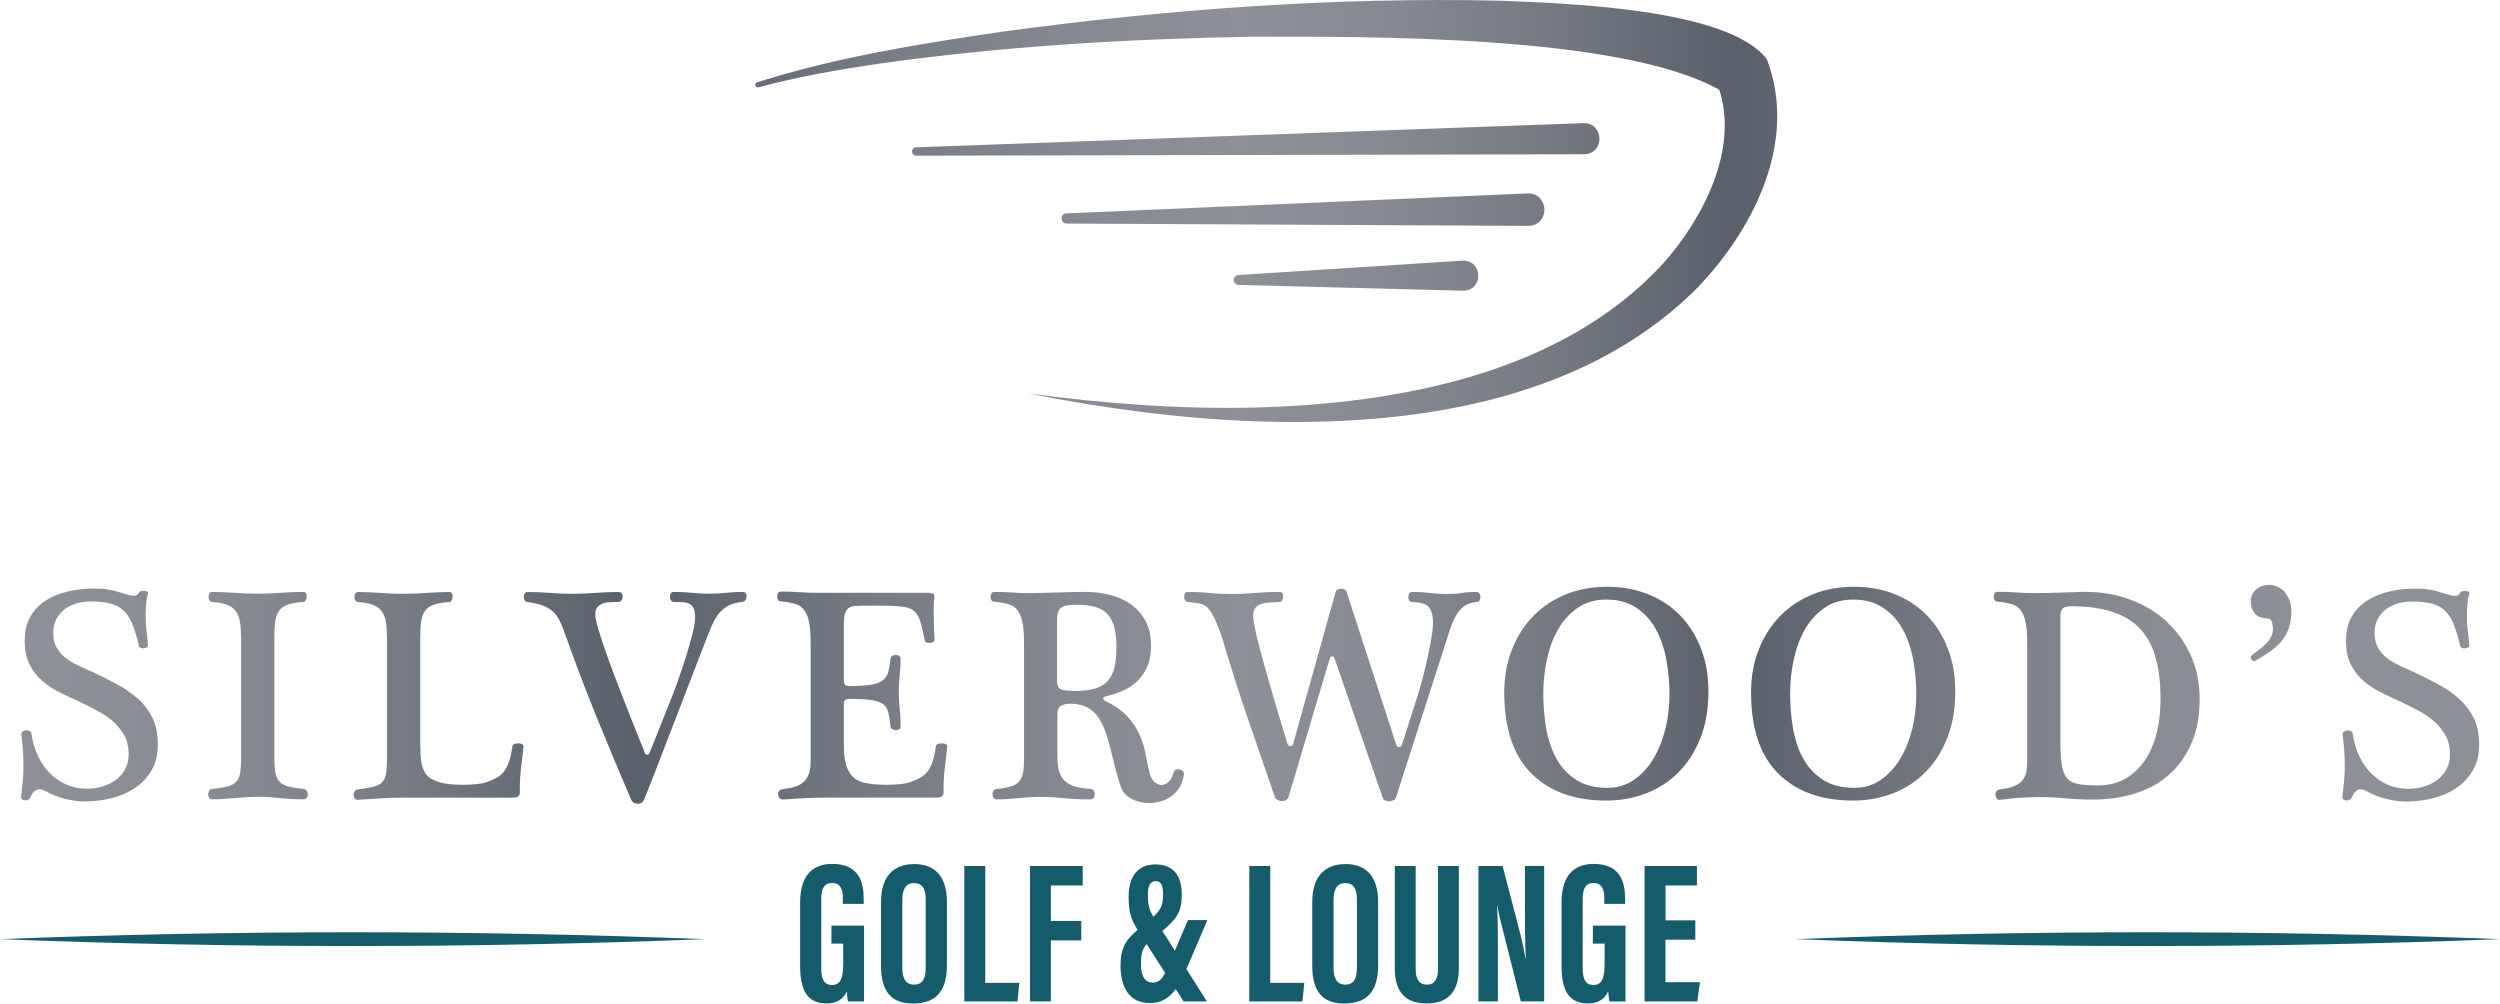<svg xmlns="http://www.w3.org/2000/svg" xmlns:xlink="http://www.w3.org/1999/xlink" id="Layer_2" viewBox="0 0 280.36 112.54"><defs><style>.cls-1{fill:url(#linear-gradient);}.cls-2{fill:#145c6c;}</style><linearGradient id="linear-gradient" x1="6.82" y1="45.06" x2="256.99" y2="45.06" gradientUnits="userSpaceOnUse"><stop offset="0" stop-color="#8d9097"></stop><stop offset=".07" stop-color="#888b93"></stop><stop offset=".14" stop-color="#7a7f87"></stop><stop offset=".22" stop-color="#636a74"></stop><stop offset=".26" stop-color="#58606b"></stop><stop offset=".27" stop-color="#5d646f"></stop><stop offset=".37" stop-color="#777c85"></stop><stop offset=".46" stop-color="#878a92"></stop><stop offset=".53" stop-color="#8d9097"></stop><stop offset=".59" stop-color="#878a92"></stop><stop offset=".66" stop-color="#777c84"></stop><stop offset=".74" stop-color="#5d636e"></stop><stop offset=".75" stop-color="#59606b"></stop><stop offset=".78" stop-color="#626872"></stop><stop offset=".86" stop-color="#797e86"></stop><stop offset=".93" stop-color="#888b92"></stop><stop offset="1" stop-color="#8d9097"></stop></linearGradient></defs><g id="colour"><g><g><path class="cls-2" d="M96.92,112.31h-1.82c-.07-.27-.11-.82-.14-1.14-.41,1-1.3,1.36-2.27,1.36-2.23,0-2.96-1.61-2.96-4.21v-7.12c0-2.48,.96-4.32,3.61-4.32,3.18,0,3.52,2.34,3.52,3.98v.5h-2.34v-.61c0-.8-.14-1.73-1.21-1.73-.84,0-1.21,.59-1.21,1.8v7.78c0,1.23,.34,1.86,1.21,1.86,1,0,1.25-.86,1.25-2.43v-2.21h-1.32v-2.02h3.66v8.5Z"></path><path class="cls-2" d="M106.19,101.15v7.09c0,2.91-1.23,4.3-3.82,4.3-2.46,0-3.57-1.41-3.57-4.25v-7.14c0-2.91,1.46-4.25,3.73-4.25s3.66,1.34,3.66,4.25Zm-5-.23v7.64c0,1.27,.46,1.86,1.3,1.86,.91,0,1.32-.57,1.32-1.89v-7.64c0-1.21-.36-1.86-1.32-1.86-.84,0-1.3,.61-1.3,1.89Z"></path><path class="cls-2" d="M108.15,97.12h2.34v13.1h3.82l-.21,2.09h-5.96v-15.19Z"></path><path class="cls-2" d="M115.51,97.12h5.91v2.18h-3.57v3.98h3.41v2.18h-3.41v6.84h-2.34v-15.19Z"></path><path class="cls-2" d="M135.41,103.17l-2.36,5.5,2.3,3.64h-2.61l-.89-1.39c-.77,1.05-1.66,1.57-2.89,1.57-2.25,0-3.3-1.68-3.3-4.21,0-1.98,.61-2.89,1.91-4-.77-1.27-1-2.05-1-3.73,0-2.36,1.11-3.61,2.98-3.61,1.98,0,2.98,1.16,2.98,3.41,0,1.84-.52,2.68-2.18,4.05l1.41,2.21,1.46-3.43h2.21Zm-4.75,5.93l-2.07-3.23c-.5,.57-.64,1.14-.64,2.21,0,1.46,.48,2.11,1.32,2.11,.68,0,1.02-.36,1.39-1.09Zm-1.32-6.3c.84-.75,1.09-1.3,1.09-2.48,0-.93-.16-1.5-.84-1.5s-.86,.68-.86,1.48c0,1.09,.07,1.61,.61,2.5Z"></path><path class="cls-2" d="M140.11,97.12h2.34v13.1h3.82l-.21,2.09h-5.96v-15.19Z"></path><path class="cls-2" d="M154.55,101.15v7.09c0,2.91-1.23,4.3-3.82,4.3-2.46,0-3.57-1.41-3.57-4.25v-7.14c0-2.91,1.46-4.25,3.73-4.25s3.66,1.34,3.66,4.25Zm-5-.23v7.64c0,1.27,.46,1.86,1.3,1.86,.91,0,1.32-.57,1.32-1.89v-7.64c0-1.21-.36-1.86-1.32-1.86-.84,0-1.3,.61-1.3,1.89Z"></path><path class="cls-2" d="M158.76,97.12v11.55c0,1.11,.36,1.75,1.27,1.75s1.23-.73,1.23-1.75v-11.55h2.34v11.5c0,2.41-1.07,3.91-3.61,3.91-2.41,0-3.57-1.32-3.57-3.91v-11.5h2.34Z"></path><path class="cls-2" d="M165.8,112.31v-15.19h2.71l2.02,7.75c.27,1.11,.43,2.02,.57,2.68h.02c-.11-1.86-.11-4-.11-6.48v-3.96h2.16v15.19h-2.62l-2.23-8.87c-.21-.8-.32-1.46-.41-1.91h-.02c.11,1.84,.09,3.89,.09,6.62v4.16h-2.18Z"></path><path class="cls-2" d="M182.31,112.31h-1.82c-.07-.27-.11-.82-.14-1.14-.41,1-1.3,1.36-2.27,1.36-2.23,0-2.96-1.61-2.96-4.21v-7.12c0-2.48,.96-4.32,3.61-4.32,3.18,0,3.52,2.34,3.52,3.98v.5h-2.34v-.61c0-.8-.14-1.73-1.21-1.73-.84,0-1.21,.59-1.21,1.8v7.78c0,1.23,.34,1.86,1.21,1.86,1,0,1.25-.86,1.25-2.43v-2.21h-1.32v-2.02h3.66v8.5Z"></path><path class="cls-2" d="M190.11,105.38h-3.34v4.77h3.87l-.3,2.16h-5.91v-15.19h5.87v2.18h-3.52v3.91h3.34v2.16Z"></path></g><path class="cls-1" d="M140.37,4.12c12.8-.02,41.46-.24,52.44,5.95,2.17,6.68-1.79,14.41-6.31,19.49-11.29,12.27-29.47,15.71-45.7,16.14-8.48,.21-16.99-.44-25.44-1.57,8.36,1.65,16.86,2.81,25.43,3.12,17.1,.58,36.17-2.03,49.06-14.47,6.53-6.54,11.91-16.68,8.29-26.15C193.73,.9,175.4,.38,168.37,.08c-18.78-.43-37.46,.96-56.03,3.48-9.24,1.35-18.51,2.85-27.44,5.67-.15,.05-.23,.21-.19,.36,.04,.16,.21,.25,.36,.2,4.48-1.21,9.06-2,13.65-2.67,13.79-1.94,27.74-2.76,41.65-3Zm37.21,9.69l-74.85,2.71c-.25,0-.46,.22-.45,.47,0,.26,.21,.47,.47,.47l74.9-.16c2.36-.07,2.25-3.52-.07-3.5Zm-38.7,17.03c-.28,.02-.51,.25-.52,.54,0,.31,.23,.56,.54,.57l25.17,.65c2.33-.01,2.25-3.45-.06-3.37l-25.12,1.61Zm32.44-9.15l-51.74,2.24c-.74,.03-.68,1.13,.02,1.14l51.79,.26c2.47-.06,2.37-3.68-.07-3.64Zm-87.96,44.69c-.71,0-1.35,.03-1.93,.1-.58,.07-1.19,.1-1.83,.1s-1.32-.03-1.98-.1c-.66-.07-1.36-.1-2.08-.1-.14,0-.24,.06-.31,.17-.07,.11-.1,.25-.1,.41,0,.14,.04,.26,.12,.38,.08,.11,.2,.17,.36,.17,.39,0,.73,.01,1.02,.03,.3,.02,.54,.09,.74,.21,.19,.11,.34,.29,.44,.53,.1,.24,.15,.56,.15,.97,0,.39-.09,.95-.27,1.69-.18,.74-.4,1.52-.65,2.34-.25,.82-.51,1.61-.77,2.36-.26,.75-.47,1.34-.63,1.78l-2.8,7.04c-.05,.11-.14,.17-.27,.17-.11,0-.19-.06-.24-.17-1.89-4.67-3.29-8.27-4.2-10.8-.91-2.53-1.37-4.11-1.37-4.75,0-.36,.08-.64,.24-.82,.16-.18,.36-.32,.6-.41,.24-.09,.51-.14,.82-.15,.31-.01,.61-.02,.91-.02,.16,0,.28-.06,.36-.17,.08-.11,.12-.24,.14-.39,.01-.15-.02-.28-.1-.39-.08-.11-.21-.17-.39-.17-.82,0-1.69,.03-2.6,.1-.91,.07-1.79,.1-2.63,.1-.8,0-1.61-.03-2.43-.1-.82-.07-1.66-.1-2.53-.1-.14,0-.24,.06-.31,.17-.07,.11-.1,.24-.1,.38s.03,.26,.1,.38c.07,.11,.17,.18,.31,.2,.73,.09,1.32,.23,1.78,.41,.46,.18,.83,.42,1.13,.7,.3,.29,.55,.64,.75,1.08,.21,.43,.41,.96,.62,1.57,1.09,3.08,2.26,6.14,3.5,9.19,1.24,3.05,2.52,6.12,3.84,9.19,.07,.16,.17,.28,.31,.36,.14,.08,.29,.12,.44,.12s.3-.04,.43-.12c.12-.08,.22-.2,.29-.36l1.23-3.11,5.43-14.08c.25-.61,.48-1.21,.7-1.78,.22-.57,.47-1.08,.75-1.52,.28-.44,.65-.81,1.09-1.11,.44-.3,1.03-.48,1.76-.55,.18-.02,.31-.09,.39-.2,.08-.11,.12-.24,.14-.38,.01-.14-.02-.26-.09-.38-.07-.11-.16-.17-.27-.17ZM15.4,78.31c-.68-.6-1.45-1.13-2.31-1.59-.85-.46-1.71-.89-2.58-1.3-.5-.23-1.02-.46-1.55-.7s-1.03-.52-1.47-.84c-.44-.32-.81-.71-1.09-1.18-.29-.47-.43-1.04-.43-1.73,0-.57,.11-1.08,.34-1.52s.54-.81,.92-1.11c.39-.3,.84-.52,1.35-.67,.51-.15,1.05-.22,1.62-.22,.82,0,1.52,.07,2.1,.21s1.08,.39,1.49,.75c.41,.36,.75,.87,1.03,1.52,.27,.65,.52,1.48,.75,2.48,.02,.11,.09,.19,.21,.24,.11,.05,.23,.06,.36,.05,.12-.01,.23-.05,.32-.1,.09-.06,.14-.12,.14-.19-.05-.66-.1-1.23-.17-1.71-.07-.48-.1-1.01-.1-1.61,0-.46,.02-.89,.05-1.3,.03-.41,.11-.82,.22-1.23,.02-.09-.01-.16-.1-.21-.09-.05-.19-.07-.31-.09-.11-.01-.23,0-.36,.03-.13,.03-.21,.1-.26,.19-.11,.23-.31,.34-.58,.34-.18,0-.37-.03-.56-.09-.19-.06-.44-.13-.73-.22-.55-.18-1.04-.31-1.49-.39-.44-.08-.99-.12-1.62-.12-1,0-1.97,.1-2.9,.31-.93,.21-1.77,.54-2.49,.99-.73,.46-1.32,1.05-1.76,1.79-.44,.74-.67,1.66-.67,2.75s.18,1.96,.55,2.68c.36,.72,.84,1.33,1.44,1.85,.59,.51,1.26,.95,2.02,1.32s1.5,.72,2.25,1.06c.57,.27,1.17,.58,1.81,.91,.64,.33,1.22,.72,1.74,1.16,.52,.44,.96,.97,1.32,1.59,.35,.61,.53,1.33,.53,2.15,0,.64-.13,1.2-.38,1.67-.25,.48-.59,.88-1.03,1.21-.43,.33-.93,.58-1.49,.75-.56,.17-1.14,.26-1.76,.26-.82,0-1.58-.15-2.27-.44-.69-.3-1.32-.71-1.86-1.25-.55-.54-1-1.18-1.37-1.95-.36-.76-.62-1.61-.75-2.55-.02-.14-.1-.23-.22-.29-.13-.06-.26-.08-.39-.07-.14,.01-.26,.06-.38,.15-.11,.09-.16,.21-.14,.34,.09,.64,.15,1.25,.19,1.84,.03,.59,.05,1.19,.05,1.78s-.03,1.18-.09,1.76-.12,1.12-.19,1.62c0,.09,.04,.17,.12,.24s.18,.11,.31,.12c.12,.01,.24,0,.36-.05,.11-.05,.21-.14,.27-.27,.14-.34,.3-.58,.48-.72,.18-.14,.35-.2,.51-.2s.29,.02,.39,.07c.1,.05,.21,.09,.33,.14,.66,.39,1.39,.68,2.19,.87,.8,.19,1.51,.29,2.15,.29,.98,0,1.96-.11,2.94-.34s1.86-.6,2.65-1.11c.79-.51,1.42-1.17,1.91-1.98,.49-.81,.74-1.81,.74-2.99s-.21-2.19-.63-3.02-.97-1.55-1.66-2.15Zm18.69,10.17c-.68-.07-1.24-.15-1.67-.26-.43-.1-.77-.27-1.01-.5-.24-.23-.41-.55-.5-.97-.09-.42-.14-1.01-.14-1.76v-13.39c0-.77,.03-1.41,.1-1.91,.07-.5,.22-.91,.44-1.21s.56-.54,.99-.68c.43-.15,1-.24,1.71-.29,.11,0,.21-.06,.27-.19s.11-.26,.12-.39c.01-.14-.01-.26-.07-.38-.06-.11-.15-.17-.29-.17-.48,0-.92,.01-1.33,.03-.41,.02-.82,.05-1.21,.07-.4,.02-.81,.05-1.23,.07-.42,.02-.87,.03-1.35,.03-.82,0-1.7-.03-2.63-.1-.93-.07-1.77-.1-2.49-.1-.14,0-.24,.06-.31,.17-.07,.11-.1,.24-.1,.38s.03,.27,.1,.39,.17,.19,.31,.19c.71,.05,1.27,.15,1.69,.32,.42,.17,.75,.42,.97,.73,.23,.32,.38,.73,.46,1.23,.08,.5,.12,1.1,.12,1.81v13.39c0,.75-.04,1.34-.12,1.76-.08,.42-.24,.75-.48,.97-.24,.23-.57,.39-.99,.5-.42,.1-.99,.19-1.69,.26-.14,.02-.24,.1-.31,.22-.07,.13-.1,.26-.1,.39s.03,.26,.1,.38,.17,.17,.31,.17c.75,0,1.59-.05,2.51-.14,.92-.09,1.82-.14,2.68-.14,.82,0,1.65,.05,2.48,.14,.83,.09,1.7,.14,2.61,.14,.16,0,.28-.06,.36-.17,.08-.11,.12-.24,.12-.38s-.04-.27-.12-.39c-.08-.12-.19-.2-.33-.22Zm24.48-5.02c-.12-.07-.27-.1-.43-.1s-.31,.02-.44,.07c-.14,.05-.22,.14-.24,.27-.09,.68-.21,1.25-.36,1.69-.15,.44-.34,.81-.56,1.11-.23,.3-.51,.54-.84,.72-.33,.18-.72,.35-1.18,.51-.25,.09-.62,.16-1.09,.21-.48,.05-.99,.07-1.54,.07-.43,0-.85-.02-1.25-.05-.4-.03-.76-.09-1.08-.15-.48-.14-.88-.3-1.2-.48-.32-.18-.57-.44-.75-.77-.18-.33-.31-.74-.38-1.23s-.1-1.1-.1-1.83v-11.89c0-.77,.03-1.41,.1-1.91,.07-.5,.22-.91,.44-1.21s.56-.54,.99-.68c.43-.15,1-.24,1.71-.29,.11,0,.21-.06,.27-.19s.11-.26,.12-.39c.01-.14-.01-.26-.07-.38-.06-.11-.15-.17-.29-.17-.48,0-.92,.01-1.33,.03-.41,.02-.82,.05-1.21,.07-.4,.02-.81,.05-1.23,.07-.42,.02-.87,.03-1.35,.03-.82,0-1.7-.03-2.63-.1-.93-.07-1.77-.1-2.49-.1-.14,0-.24,.06-.31,.17-.07,.11-.1,.24-.1,.38s.03,.27,.1,.39,.17,.19,.31,.19c.71,.05,1.27,.15,1.69,.32,.42,.17,.75,.42,.97,.73,.23,.32,.38,.73,.46,1.23,.08,.5,.12,1.1,.12,1.81v13.43c0,.75-.04,1.34-.12,1.76-.08,.42-.23,.74-.46,.96-.23,.22-.56,.38-.99,.48s-1,.2-1.71,.29c-.16,.02-.28,.1-.36,.22-.08,.13-.12,.26-.12,.39s.04,.26,.12,.38,.2,.17,.36,.17c.8-.05,1.61-.1,2.43-.15,.82-.06,1.67-.09,2.56-.09h12.4c.34,0,.56-.06,.65-.19,.09-.12,.14-.22,.14-.29-.02-.87,.01-1.71,.1-2.55,.09-.83,.19-1.73,.31-2.68,.02-.11-.03-.21-.15-.27Zm73.7,2.82c-.12-.03-.26-.02-.39,.03-.14,.06-.23,.18-.27,.36-.14,.46-.33,.8-.58,1.02-.25,.23-.51,.34-.79,.34s-.54-.12-.8-.36-.45-.62-.56-1.14c-.16-.68-.31-1.38-.44-2.1-.14-.72-.36-1.42-.67-2.1-.31-.68-.75-1.34-1.33-1.98-.58-.64-1.41-1.22-2.48-1.74-.16-.09-.24-.18-.24-.27,0-.11,.08-.19,.24-.24,.73-.16,1.41-.38,2.03-.67,.63-.28,1.17-.65,1.62-1.11s.81-1,1.08-1.64,.39-1.39,.39-2.26c0-1.09-.21-2.03-.63-2.8-.42-.77-.98-1.4-1.67-1.88-.7-.48-1.49-.83-2.38-1.04-.89-.22-1.79-.32-2.7-.32-.82,0-1.68,.02-2.58,.05-.9,.03-2.03,.06-3.4,.09-.82,0-1.54-.02-2.15-.07-.62-.05-1.31-.07-2.08-.07-.14,0-.24,.06-.31,.17-.07,.11-.1,.24-.1,.38s.03,.26,.1,.38c.07,.11,.17,.17,.31,.17,.25,.02,.51,.06,.79,.1,.27,.05,.54,.1,.79,.17,.41,.11,.73,.32,.97,.62,.24,.3,.42,.65,.53,1.06,.11,.41,.19,.85,.22,1.33,.03,.48,.05,.97,.05,1.47v12.81c0,.68-.04,1.23-.12,1.64-.08,.41-.23,.74-.46,.99-.23,.25-.55,.43-.96,.55-.41,.11-.93,.21-1.57,.27-.16,.02-.27,.1-.34,.22-.07,.13-.1,.26-.09,.39s.05,.26,.12,.38,.17,.17,.31,.17c.8,0,1.62-.05,2.46-.14,.84-.09,1.7-.14,2.56-.14,.82,0,1.66,.05,2.53,.14,.87,.09,1.87,.14,3.01,.14,.16,0,.28-.06,.36-.17s.12-.24,.12-.38c0-.16-.04-.3-.12-.43s-.19-.19-.32-.19c-.62-.05-1.16-.12-1.62-.24-.47-.11-.86-.3-1.18-.56-.32-.26-.56-.63-.72-1.09-.16-.47-.24-1.09-.24-1.86v-4.61c0-.48,.14-.8,.41-.96,.27-.16,.6-.24,.99-.24,1.16,0,2.07,.32,2.72,.96,.65,.64,1.18,1.69,1.59,3.14,.09,.34,.19,.73,.31,1.18,.11,.44,.23,.9,.34,1.37s.23,.93,.36,1.38c.12,.46,.26,.88,.39,1.26,.21,.59,.6,1.05,1.2,1.37,.59,.32,1.25,.48,1.98,.48,.43,0,.87-.06,1.32-.19,.44-.13,.84-.32,1.2-.58,.35-.26,.65-.6,.91-1.01,.25-.41,.41-.9,.48-1.47,.02-.11-.02-.22-.12-.32s-.22-.17-.34-.21Zm-11.74-8.8c-.66,0-1.16-.05-1.49-.15-.33-.1-.5-.45-.5-1.04v-6.73c0-.71,.14-1.17,.43-1.4,.28-.23,.87-.34,1.76-.34,.82,0,1.51,.08,2.08,.24,.57,.16,1.03,.43,1.38,.8,.35,.38,.61,.87,.77,1.47s.24,1.34,.24,2.2c0,.91-.07,1.68-.22,2.31-.15,.63-.41,1.14-.77,1.54s-.85,.68-1.45,.85-1.35,.26-2.24,.26Zm-14.47,5.98c-.12-.07-.27-.1-.43-.1s-.31,.02-.44,.07c-.14,.05-.22,.14-.24,.27-.09,.68-.21,1.25-.36,1.69-.15,.44-.34,.81-.56,1.11-.23,.3-.51,.54-.84,.72-.33,.18-.72,.35-1.18,.51-.25,.09-.62,.16-1.09,.21-.48,.05-.99,.07-1.54,.07-.43,0-.85-.02-1.25-.05-.4-.03-.76-.09-1.08-.15-.41-.09-.76-.23-1.06-.43-.3-.19-.55-.46-.75-.79-.21-.33-.36-.75-.46-1.26-.1-.51-.15-1.13-.15-1.86v-4.48c0-.25,.06-.42,.17-.5,.11-.08,.23-.12,.34-.12,1.05,0,1.87,.04,2.48,.12,.6,.08,1.06,.23,1.37,.44,.31,.22,.51,.53,.62,.94,.1,.41,.19,.95,.26,1.61,.02,.14,.09,.23,.2,.29,.11,.06,.24,.09,.38,.1,.14,.01,.26-.01,.38-.07,.11-.06,.17-.14,.17-.26,0-.8-.03-1.47-.1-2.03s-.1-1.18-.1-1.86c0-.41,.01-.77,.03-1.08,.02-.31,.05-.6,.07-.89,.02-.28,.05-.57,.07-.85s.03-.61,.03-.97c0-.14-.06-.24-.17-.31s-.24-.1-.38-.1-.26,.03-.38,.1-.18,.17-.2,.31c-.07,.62-.15,1.12-.26,1.5-.1,.39-.31,.7-.62,.94-.31,.24-.76,.4-1.37,.5-.6,.09-1.43,.14-2.48,.14-.11,0-.23-.04-.34-.12-.11-.08-.17-.28-.17-.6v-5.98c0-.57,.03-1.01,.1-1.33s.21-.55,.41-.7c.21-.15,.48-.23,.84-.26,.35-.02,.83-.03,1.42-.03h2.05c.8,.02,1.44,.07,1.93,.14,.49,.07,.88,.23,1.16,.5,.29,.26,.51,.64,.67,1.14,.16,.5,.32,1.2,.48,2.08,.02,.14,.1,.23,.22,.27,.12,.05,.26,.06,.39,.05,.14-.01,.26-.05,.36-.1,.1-.06,.15-.13,.15-.22-.07-.89-.1-1.85-.1-2.87v-.96c0-.32,.02-.6,.07-.85,.04-.32-.02-.5-.19-.55-.17-.05-.35-.07-.53-.07h-12.27c-.82,0-1.54-.02-2.15-.07-.62-.05-1.31-.07-2.08-.07-.14,0-.24,.06-.31,.17-.07,.11-.1,.24-.1,.38s.03,.26,.1,.38c.07,.11,.17,.17,.31,.17,.25,.02,.51,.06,.79,.1,.27,.05,.54,.1,.79,.17,.41,.11,.73,.32,.97,.62,.24,.3,.42,.65,.53,1.06,.11,.41,.19,.85,.22,1.33,.03,.48,.05,.97,.05,1.47v13.16c0,.57-.06,1.04-.19,1.4-.12,.36-.31,.67-.56,.91-.25,.24-.57,.42-.96,.55-.39,.13-.85,.22-1.4,.29-.2,.02-.35,.1-.44,.22-.09,.13-.13,.26-.1,.41,.02,.15,.08,.27,.17,.38,.09,.1,.23,.15,.41,.15,.66-.05,1.41-.09,2.24-.14,.83-.05,1.68-.07,2.55-.07h12.4c.34,0,.56-.06,.65-.19,.09-.12,.14-.22,.14-.29-.02-.87,.01-1.71,.1-2.55,.09-.83,.19-1.73,.31-2.68,.02-.11-.03-.21-.15-.27Zm171.32-2.99c-.42-.83-.97-1.55-1.66-2.15-.68-.6-1.45-1.13-2.31-1.59-.85-.46-1.71-.89-2.58-1.3-.5-.23-1.02-.46-1.55-.7s-1.03-.52-1.47-.84c-.44-.32-.81-.71-1.09-1.18-.29-.47-.43-1.04-.43-1.73,0-.57,.11-1.08,.34-1.52s.54-.81,.92-1.11c.39-.3,.84-.52,1.35-.67,.51-.15,1.05-.22,1.62-.22,.82,0,1.52,.07,2.1,.21s1.08,.39,1.49,.75c.41,.36,.75,.87,1.03,1.52,.27,.65,.52,1.48,.75,2.48,.02,.11,.09,.19,.21,.24,.11,.05,.23,.06,.36,.05,.12-.01,.23-.05,.32-.1,.09-.06,.14-.12,.14-.19-.05-.66-.1-1.23-.17-1.71-.07-.48-.1-1.01-.1-1.61,0-.46,.02-.89,.05-1.3,.03-.41,.11-.82,.22-1.23,.02-.09-.01-.16-.1-.21-.09-.05-.19-.07-.31-.09-.11-.01-.23,0-.36,.03-.13,.03-.21,.1-.26,.19-.11,.23-.31,.34-.58,.34-.18,0-.37-.03-.56-.09-.19-.06-.44-.13-.73-.22-.55-.18-1.04-.31-1.49-.39-.44-.08-.99-.12-1.62-.12-1,0-1.97,.1-2.9,.31-.93,.21-1.77,.54-2.49,.99-.73,.46-1.32,1.05-1.76,1.79-.44,.74-.67,1.66-.67,2.75s.18,1.96,.55,2.68c.36,.72,.84,1.33,1.44,1.85,.59,.51,1.26,.95,2.02,1.32s1.5,.72,2.25,1.06c.57,.27,1.17,.58,1.81,.91,.64,.33,1.22,.72,1.74,1.16,.52,.44,.96,.97,1.32,1.59,.35,.61,.53,1.33,.53,2.15,0,.64-.13,1.2-.38,1.67-.25,.48-.59,.88-1.03,1.21-.43,.33-.93,.58-1.49,.75-.56,.17-1.14,.26-1.76,.26-.82,0-1.58-.15-2.27-.44-.69-.3-1.32-.71-1.86-1.25-.55-.54-1-1.18-1.37-1.95-.36-.76-.62-1.61-.75-2.55-.02-.14-.1-.23-.22-.29-.13-.06-.26-.08-.39-.07-.14,.01-.26,.06-.38,.15-.11,.09-.16,.21-.14,.34,.09,.64,.15,1.25,.19,1.84,.03,.59,.05,1.19,.05,1.78s-.03,1.18-.09,1.76-.12,1.12-.19,1.62c0,.09,.04,.17,.12,.24s.18,.11,.31,.12c.12,.01,.24,0,.36-.05,.11-.05,.21-.14,.27-.27,.14-.34,.3-.58,.48-.72,.18-.14,.35-.2,.51-.2s.29,.02,.39,.07c.1,.05,.21,.09,.33,.14,.66,.39,1.39,.68,2.19,.87,.8,.19,1.51,.29,2.15,.29,.98,0,1.96-.11,2.94-.34s1.86-.6,2.65-1.11c.79-.51,1.42-1.17,1.91-1.98,.49-.81,.74-1.81,.74-2.99s-.21-2.19-.63-3.02Zm-34.36-10.73c-1.14-1.06-2.5-1.88-4.08-2.48s-3.31-.89-5.18-.89c-.93,.02-1.86,.05-2.77,.09s-1.83,.05-2.77,.05c-.82,0-1.54-.02-2.15-.07-.62-.05-1.31-.07-2.08-.07-.14,0-.24,.06-.31,.17-.07,.11-.1,.24-.1,.38s.03,.26,.1,.38c.07,.11,.17,.17,.31,.17,.25,.02,.51,.06,.79,.1,.27,.05,.54,.1,.79,.17,.41,.11,.73,.32,.97,.62,.24,.3,.42,.65,.53,1.06,.11,.41,.19,.85,.22,1.33,.03,.48,.05,.97,.05,1.47v13.16c0,.59-.06,1.07-.17,1.44-.11,.36-.3,.66-.55,.89-.25,.23-.57,.4-.96,.53-.39,.13-.85,.22-1.4,.29-.18,.02-.31,.1-.39,.24-.08,.14-.11,.27-.08,.41,.02,.14,.07,.26,.15,.38s.19,.16,.32,.14c.46-.05,.87-.09,1.25-.14,.38-.05,.75-.08,1.11-.1,.36-.02,.74-.04,1.13-.05,.39-.01,.82-.02,1.3-.02,.77,0,1.65,.05,2.61,.14,.97,.09,1.96,.14,2.99,.14,1.71,0,3.3-.23,4.77-.68,1.47-.46,2.74-1.16,3.81-2.1s1.91-2.12,2.53-3.54c.62-1.41,.92-3.08,.92-4.99,0-1.73-.32-3.33-.97-4.8s-1.54-2.73-2.68-3.79Zm-1.23,12.73c-.34,1.21-.82,2.23-1.44,3.06s-1.35,1.46-2.2,1.9c-.85,.43-1.79,.65-2.82,.65-.93,0-1.68-.05-2.24-.15-.56-.1-.99-.32-1.28-.67-.3-.34-.5-.85-.6-1.52-.1-.67-.15-1.58-.15-2.72v-13.87c0-.46,.09-.76,.27-.92,.18-.16,.5-.24,.96-.24,1.87,0,3.45,.22,4.73,.67,1.29,.44,2.32,1.1,3.09,1.98,.77,.88,1.33,1.96,1.67,3.25,.34,1.29,.51,2.76,.51,4.42,0,1.57-.17,2.96-.51,4.17Zm14.5-15.99c-.22-.27-.48-.49-.79-.65s-.67-.24-1.08-.24c-.52,0-.99,.17-1.4,.51-.41,.34-.61,.77-.61,1.3s.13,.96,.39,1.32,.65,.55,1.18,.6c.27,.02,.47,.06,.58,.12,.11,.06,.19,.18,.24,.36,.11,.46,.13,.85,.05,1.18-.08,.33-.23,.63-.46,.91-.23,.27-.5,.54-.82,.79-.32,.25-.66,.51-1.02,.79-.09,.07-.14,.15-.14,.24s.02,.17,.07,.24c.04,.07,.11,.13,.19,.17,.08,.05,.15,.05,.22,0,.59-.34,1.14-.68,1.64-1.02s.93-.72,1.28-1.13c.35-.41,.63-.89,.84-1.45,.21-.56,.31-1.24,.31-2.03,0-.36-.06-.72-.17-1.06-.11-.34-.28-.65-.5-.92Zm-90.63-.1c-.71,0-1.29,.04-1.74,.12-.46,.08-1,.12-1.64,.12s-1.29-.04-1.9-.12c-.6-.08-1.27-.12-2-.12-.14,0-.25,.06-.33,.17-.08,.11-.12,.25-.12,.41,0,.14,.03,.26,.1,.38,.07,.11,.18,.17,.34,.17,.8,.02,1.37,.17,1.73,.44,.35,.27,.55,.83,.6,1.67,.02,.41-.02,.97-.14,1.69-.11,.72-.26,1.48-.43,2.27-.17,.8-.35,1.57-.55,2.32-.19,.75-.36,1.34-.5,1.78l-1.88,5.91c-.05,.11-.15,.18-.31,.19-.16,.01-.26-.07-.31-.26l-5.57-17.15c-.02-.11-.1-.2-.22-.26-.13-.06-.26-.09-.39-.09s-.27,.03-.39,.09c-.12,.06-.2,.14-.22,.26l-4.78,17.08c-.05,.16-.15,.23-.31,.22-.16-.01-.26-.09-.31-.22-.8-2.62-1.45-4.8-1.95-6.54s-.89-3.16-1.18-4.25c-.29-1.09-.48-1.91-.58-2.46-.1-.55-.15-.93-.15-1.16,0-.39,.09-.68,.27-.89,.18-.21,.42-.35,.72-.44,.3-.09,.62-.14,.96-.15,.34-.01,.68-.03,1.03-.05,.11,0,.21-.06,.27-.19s.11-.26,.12-.39-.01-.26-.07-.38c-.06-.11-.15-.17-.29-.17-.96,0-1.9,.04-2.84,.12-.93,.08-1.83,.12-2.7,.12-.82,0-1.6-.04-2.34-.12-.74-.08-1.57-.12-2.48-.12-.14,0-.23,.06-.29,.17-.06,.11-.09,.24-.09,.38s.03,.27,.1,.39,.16,.19,.27,.19c.62,.05,1.12,.11,1.5,.21,.39,.09,.72,.33,.99,.72,.11,.16,.24,.36,.38,.61,.14,.25,.26,.51,.38,.79,.11,.27,.22,.54,.32,.8,.1,.26,.19,.5,.26,.7,.96,3.26,1.94,6.34,2.94,9.24,1,2.9,2.02,5.85,3.04,8.83,.04,.11,.14,.21,.27,.29,.14,.08,.29,.12,.46,.14,.17,.01,.33-.02,.48-.1,.15-.08,.26-.21,.32-.39l4.61-15.48c.04-.16,.14-.24,.27-.26,.14-.01,.23,.06,.27,.22l5.4,15.62c.02,.11,.1,.21,.24,.29,.14,.08,.28,.12,.44,.12,.18,0,.35-.03,.51-.1s.26-.18,.31-.34l5.43-16.91c.21-.64,.4-1.25,.6-1.85,.19-.59,.42-1.12,.67-1.57,.25-.46,.56-.82,.92-1.09,.36-.27,.82-.43,1.37-.48,.18,0,.31-.06,.38-.19s.1-.26,.1-.39-.04-.26-.12-.38c-.08-.11-.18-.17-.29-.17Zm50.43,2.63c-1-1.02-2.2-1.82-3.59-2.37-1.39-.56-2.92-.84-4.58-.84s-3.27,.29-4.68,.87-2.62,1.4-3.64,2.44c-1.01,1.05-1.81,2.3-2.38,3.76-.57,1.46-.85,3.05-.85,4.78,0,4.03,1.01,7.06,3.04,9.09,2.03,2.03,4.83,3.04,8.41,3.04,1.57,0,3.05-.27,4.44-.8,1.39-.53,2.6-1.32,3.64-2.36,1.04-1.04,1.86-2.31,2.46-3.83,.6-1.51,.91-3.26,.91-5.24,0-1.78-.28-3.39-.84-4.83-.56-1.45-1.34-2.68-2.34-3.71Zm-1.66,12.76c-.31,1.26-.76,2.38-1.35,3.35-.59,.97-1.32,1.75-2.17,2.34-.85,.59-1.84,.89-2.96,.89-1.41,0-2.58-.3-3.5-.89-.92-.59-1.66-1.37-2.2-2.34-.55-.97-.93-2.09-1.16-3.37-.23-1.28-.34-2.6-.34-3.96s.14-2.58,.41-3.84,.69-2.39,1.26-3.38c.57-.99,1.3-1.79,2.2-2.41,.9-.62,1.96-.92,3.2-.92,1.32,0,2.44,.3,3.35,.91,.91,.6,1.64,1.4,2.19,2.39,.55,.99,.94,2.12,1.18,3.4,.24,1.28,.36,2.57,.36,3.9s-.15,2.68-.46,3.95Zm-26.02-12.76c-1-1.02-2.2-1.82-3.59-2.37-1.39-.56-2.92-.84-4.58-.84s-3.27,.29-4.68,.87-2.62,1.4-3.64,2.44c-1.01,1.05-1.81,2.3-2.38,3.76-.57,1.46-.85,3.05-.85,4.78,0,4.03,1.01,7.06,3.04,9.09,2.03,2.03,4.83,3.04,8.41,3.04,1.57,0,3.05-.27,4.44-.8,1.39-.53,2.6-1.32,3.64-2.36,1.04-1.04,1.86-2.31,2.46-3.83,.6-1.51,.91-3.26,.91-5.24,0-1.78-.28-3.39-.84-4.83-.56-1.45-1.34-2.68-2.34-3.71Zm-1.66,12.76c-.31,1.26-.76,2.38-1.35,3.35-.59,.97-1.32,1.75-2.17,2.34-.85,.59-1.84,.89-2.96,.89-1.41,0-2.58-.3-3.5-.89-.92-.59-1.66-1.37-2.2-2.34-.55-.97-.93-2.09-1.16-3.37-.23-1.28-.34-2.6-.34-3.96s.14-2.58,.41-3.84,.69-2.39,1.26-3.38c.57-.99,1.3-1.79,2.2-2.41,.9-.62,1.96-.92,3.2-.92,1.32,0,2.44,.3,3.35,.91,.91,.6,1.64,1.4,2.19,2.39,.55,.99,.94,2.12,1.18,3.4,.24,1.28,.36,2.57,.36,3.9s-.15,2.68-.46,3.95Z"></path><g><path class="cls-2" d="M0,105.32c26.22-1.03,52.8-1.03,79.02,0-26.22,1.03-52.8,1.03-79.02,0H0Z"></path><path class="cls-2" d="M201.34,105.32c26.22-1.03,52.8-1.03,79.02,0-26.22,1.03-52.8,1.03-79.02,0h0Z"></path></g></g></g></svg>